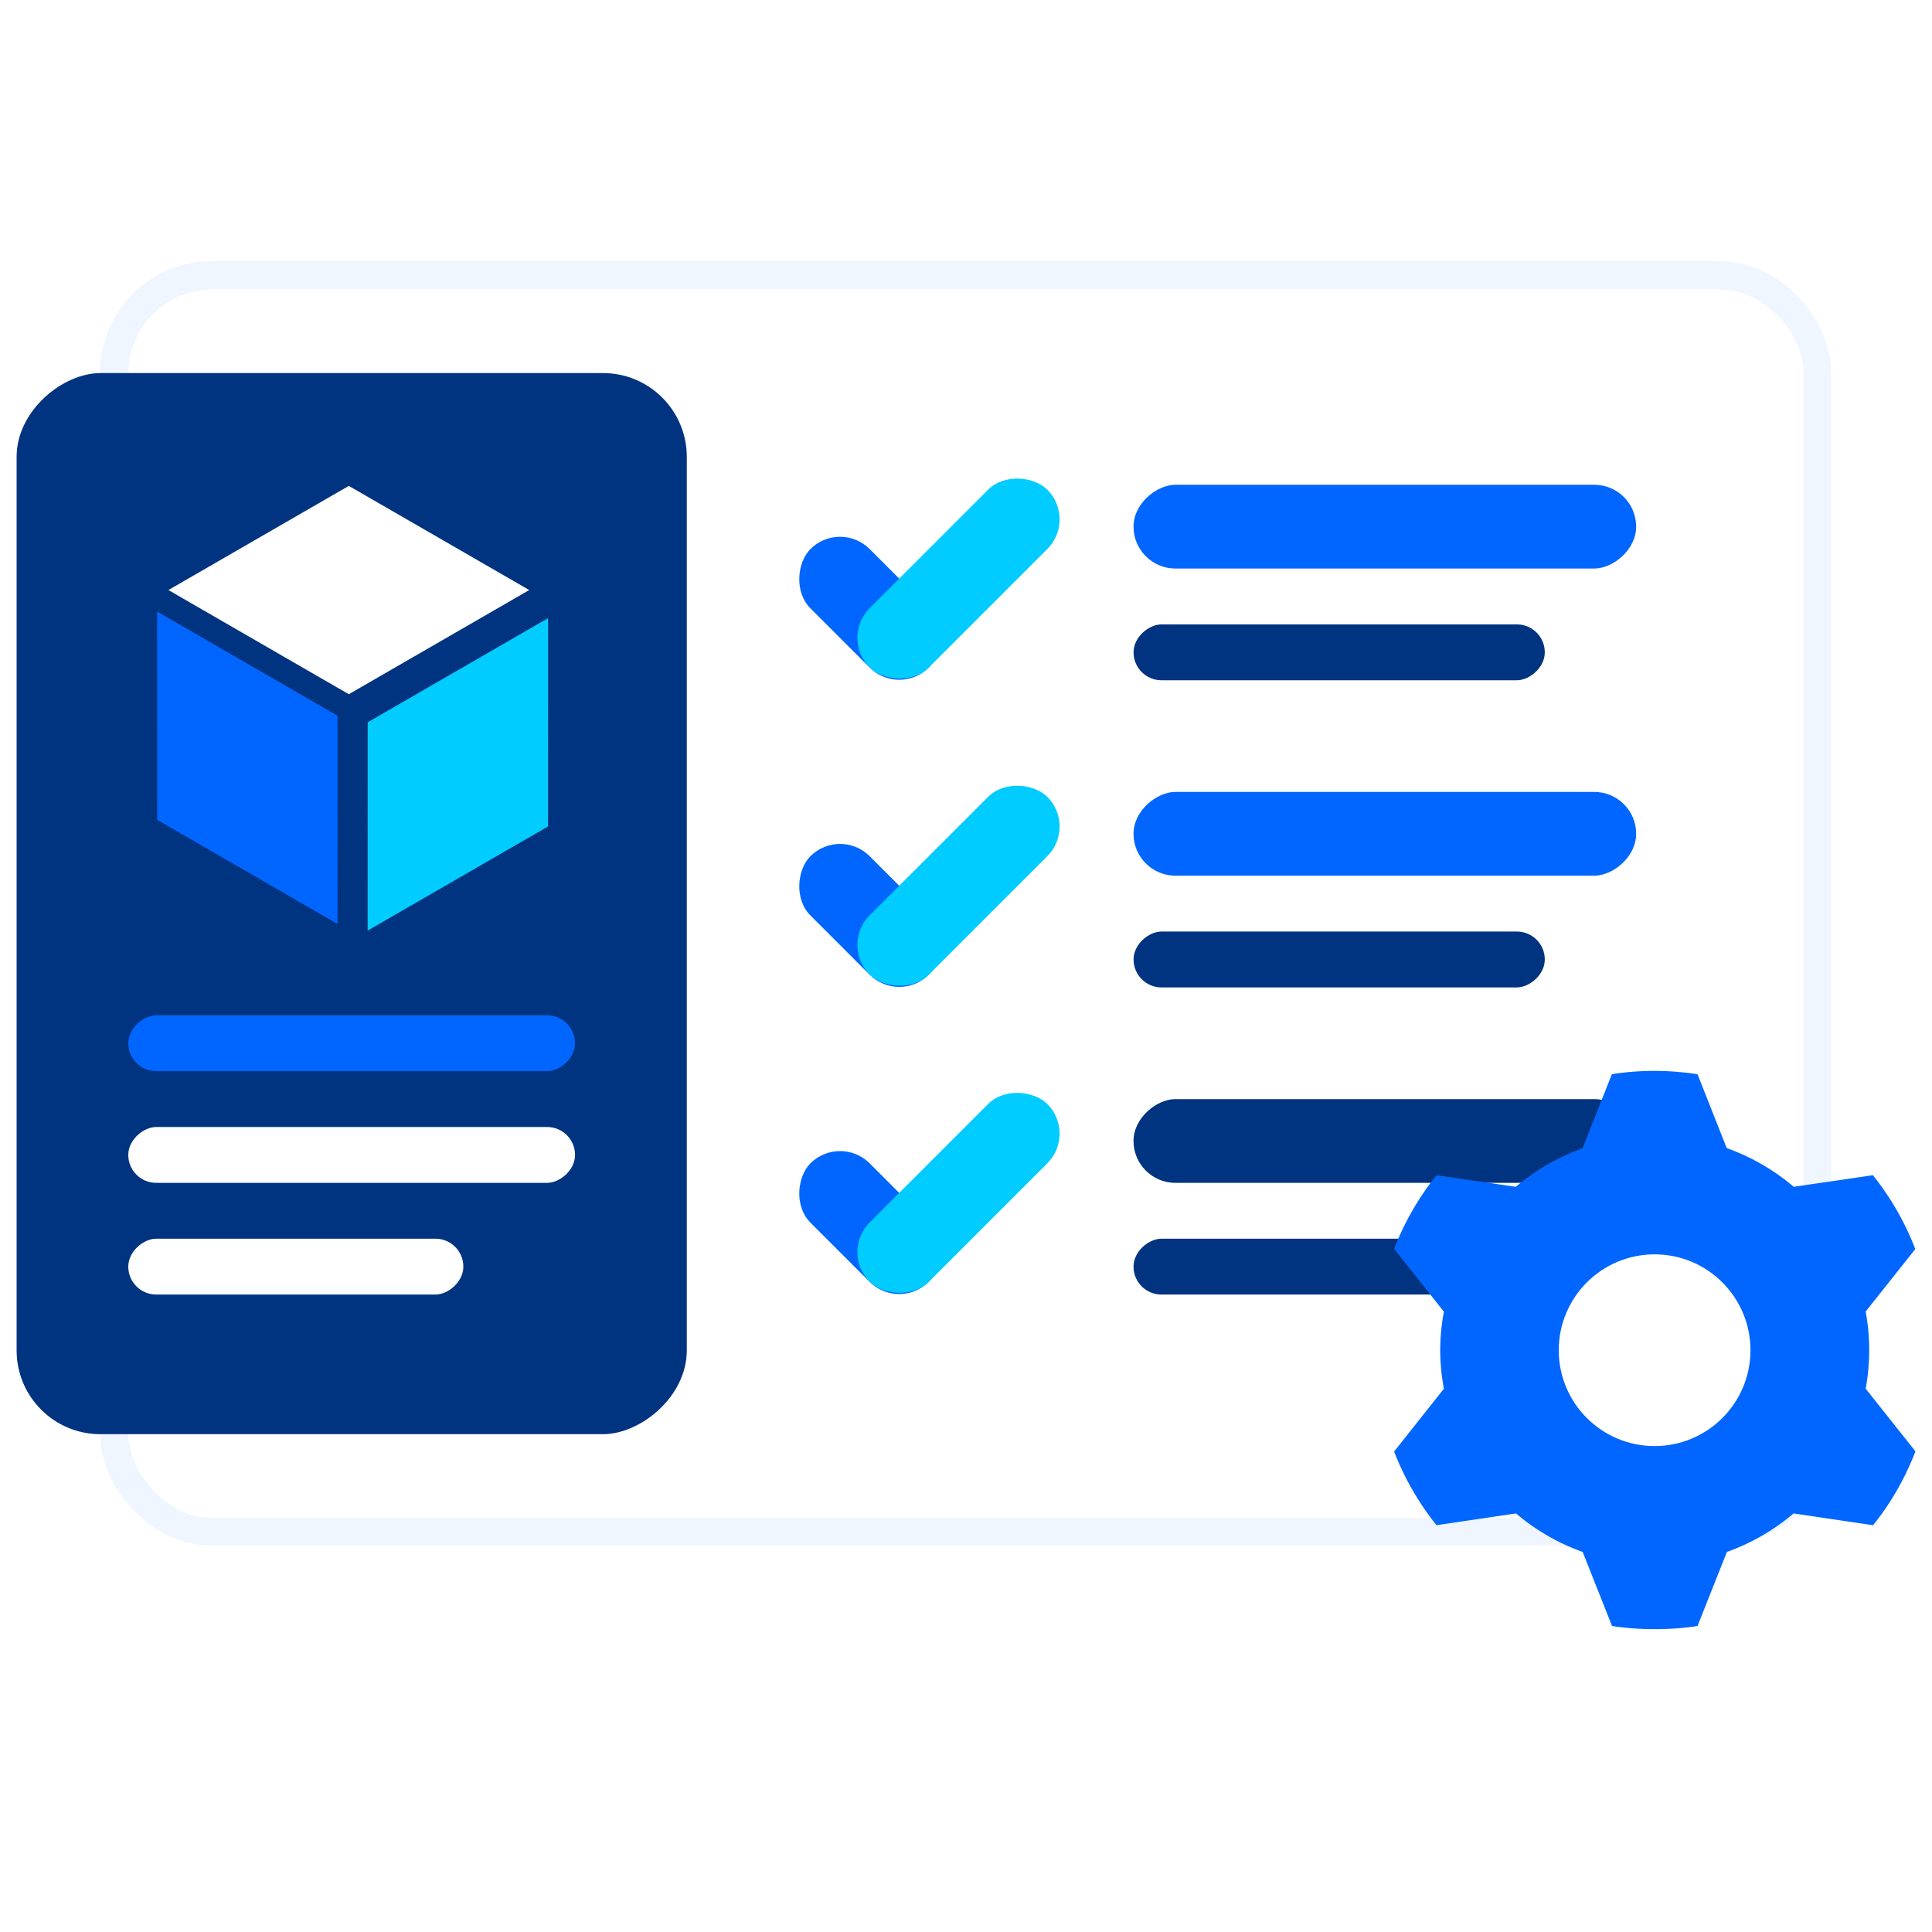 <?xml version="1.0" encoding="UTF-8" standalone="no"?>
<!-- Created with Inkscape (http://www.inkscape.org/) -->

<svg
   width="48mm"
   height="48mm"
   viewBox="0 0 48 48"
   version="1.1"
   id="svg1"
   inkscape:version="1.3.2 (091e20e, 2023-11-25)"
   sodipodi:docname="Inventory-Management.svg"
   xmlns:inkscape="http://www.inkscape.org/namespaces/inkscape"
   xmlns:sodipodi="http://sodipodi.sourceforge.net/DTD/sodipodi-0.dtd"
   xmlns="http://www.w3.org/2000/svg"
   xmlns:svg="http://www.w3.org/2000/svg">
  <sodipodi:namedview
     id="namedview1"
     pagecolor="#ffffff"
     bordercolor="#000000"
     borderopacity="0.25"
     inkscape:showpageshadow="2"
     inkscape:pageopacity="0.0"
     inkscape:pagecheckerboard="0"
     inkscape:deskcolor="#d1d1d1"
     inkscape:document-units="mm"
     inkscape:zoom="0.5946522"
     inkscape:cx="126.12415"
     inkscape:cy="50.449658"
     inkscape:window-width="1312"
     inkscape:window-height="449"
     inkscape:window-x="1673"
     inkscape:window-y="173"
     inkscape:window-maximized="0"
     inkscape:current-layer="g5" />
  <defs
     id="defs1">
    <filter
       inkscape:collect="always"
       style="color-interpolation-filters:sRGB"
       id="filter307"
       x="-0.077"
       y="-0.104"
       width="1.153"
       height="1.209">
      <feGaussianBlur
         inkscape:collect="always"
         stdDeviation="0.396"
         id="feGaussianBlur307" />
    </filter>
  </defs>
  <g
     inkscape:label="Layer 1"
     inkscape:groupmode="layer"
     id="layer1">
    <g
       id="g5"
       transform="translate(-149.754,-108.803)">
      <rect
         style="opacity:0.24;fill:#0066ff;fill-opacity:1;stroke:#0066ff;stroke-width:0.529;stroke-dasharray:none;filter:url(#filter307)"
         id="rect292"
         width="15.875"
         height="11.642"
         x="150.97"
         y="114.019"
         rx="0.794"
         ry="0.794"
         transform="matrix(2.622,0,0,2.622,-242.912,-182.975)" />
      <rect
         style="fill:#ffffff;fill-opacity:1;stroke:#ff0000;stroke-width:0;stroke-dasharray:none"
         id="rect220"
         width="41.625"
         height="30.525"
         x="152.941"
         y="115.991"
         rx="2.081"
         ry="2.081" />
      <g
         id="g82-5-4"
         transform="matrix(2.622,0,0,2.622,-139.394,-283.352)">
        <g
           id="g528-3">
          <rect
             style="fill:#0066ff;fill-opacity:1;stroke:#ff0000;stroke-width:0;stroke-dasharray:none"
             id="rect70-9-4-3"
             width="1.587"
             height="0.794"
             x="192.844"
             y="25.631"
             rx="0.397"
             transform="rotate(45)"
             ry="0.397" />
          <rect
             style="fill:#00ccff;fill-opacity:1;stroke:#ff0000;stroke-width:0;stroke-dasharray:none"
             id="rect71-3-74-3"
             width="2.381"
             height="0.794"
             x="24.043"
             y="-194.431"
             rx="0.397"
             transform="rotate(135)"
             ry="0.397" />
        </g>
      </g>
      <rect
         style="fill:#0066ff;fill-opacity:1;stroke:none;stroke-width:3.609"
         id="rect513-2-6-4-4-8"
         width="2.081"
         height="12.488"
         x="120.847"
         y="-190.404"
         transform="rotate(90)"
         rx="1.041"
         ry="1.041" />
      <rect
         style="fill:#0066ff;fill-opacity:1;stroke:none;stroke-width:3.403"
         id="rect80-3-6"
         width="2.081"
         height="12.488"
         x="128.478"
         y="-190.404"
         transform="rotate(90)"
         rx="1.041"
         ry="1.041" />
      <rect
         style="fill:#003380;fill-opacity:1;stroke:none;stroke-width:2.406"
         id="rect81-1-0"
         width="2.081"
         height="12.488"
         x="136.11"
         y="-190.404"
         transform="rotate(90)"
         rx="1.041"
         ry="1.041" />
      <rect
         style="fill:#003380;fill-opacity:1;stroke:none;stroke-width:3.609"
         id="rect522-8"
         width="1.388"
         height="10.217"
         x="124.316"
         y="-188.134"
         transform="rotate(90)"
         rx="0.694"
         ry="0.694" />
      <rect
         style="fill:#003380;fill-opacity:1;stroke:none;stroke-width:3.403"
         id="rect523-9"
         width="1.388"
         height="10.217"
         x="131.947"
         y="-188.134"
         transform="rotate(90)"
         rx="0.694"
         ry="0.694" />
      <rect
         style="fill:#003380;fill-opacity:1;stroke:none;stroke-width:2.406"
         id="rect526-7"
         width="1.388"
         height="9.713"
         x="139.578"
         y="-187.629"
         transform="rotate(90)"
         rx="0.694"
         ry="0.694" />
      <g
         id="g539-7"
         transform="matrix(2.622,0,0,2.622,-139.394,-275.721)">
        <g
           id="g532-6">
          <rect
             style="fill:#0066ff;fill-opacity:1;stroke:#ff0000;stroke-width:0;stroke-dasharray:none"
             id="rect531-4"
             width="1.587"
             height="0.794"
             x="192.844"
             y="25.631"
             rx="0.397"
             transform="rotate(45)"
             ry="0.397" />
          <rect
             style="fill:#00ccff;fill-opacity:1;stroke:#ff0000;stroke-width:0;stroke-dasharray:none"
             id="rect532-3"
             width="2.381"
             height="0.794"
             x="24.043"
             y="-194.431"
             rx="0.397"
             transform="rotate(135)"
             ry="0.397" />
        </g>
      </g>
      <g
         id="g543-0"
         transform="matrix(2.622,0,0,2.622,-139.394,-268.09)">
        <g
           id="g542-3">
          <rect
             style="fill:#0066ff;fill-opacity:1;stroke:#ff0000;stroke-width:0;stroke-dasharray:none"
             id="rect539-0"
             width="1.587"
             height="0.794"
             x="192.844"
             y="25.631"
             rx="0.397"
             transform="rotate(45)"
             ry="0.397" />
          <rect
             style="fill:#00ccff;fill-opacity:1;stroke:#ff0000;stroke-width:0;stroke-dasharray:none"
             id="rect541-9"
             width="2.381"
             height="0.794"
             x="24.043"
             y="-194.431"
             rx="0.397"
             transform="rotate(135)"
             ry="0.397" />
        </g>
      </g>
      <rect
         style="fill:#003380;fill-opacity:1;stroke:none;stroke-width:44.498"
         id="rect563"
         width="26.363"
         height="16.65"
         x="118.072"
         y="-166.817"
         transform="rotate(90)"
         rx="2.081"
         ry="2.081" />
      <rect
         style="fill:#0066ff;fill-opacity:1;stroke:none;stroke-width:4.812"
         id="rect590-4-5"
         width="1.388"
         height="11.1"
         x="134.028"
         y="-164.041"
         transform="rotate(90)"
         ry="0.694"
         rx="0.694" />
      <rect
         style="fill:#ffffff;fill-opacity:1;stroke:none;stroke-width:5.606"
         id="rect591-4-9"
         width="1.388"
         height="11.1"
         x="136.803"
         y="-164.041"
         transform="rotate(90)"
         rx="0.694"
         ry="0.694" />
      <rect
         style="fill:#ffffff;fill-opacity:1;stroke:none;stroke-width:4.855"
         id="rect592-4-4"
         width="1.388"
         height="8.325"
         x="139.578"
         y="-161.266"
         transform="rotate(90)"
         rx="0.694"
         ry="0.694" />
      <g
         id="g567-6"
         transform="matrix(3.059,0,0,3.059,-250.494,32.537)"
         style="stroke-width:0.857">
        <rect
           style="fill:#0066ff;fill-opacity:1;stroke:none;stroke-width:0.244;stroke-linecap:round;stroke-dasharray:none;stroke-opacity:1"
           id="rect551-8-9"
           width="1.692"
           height="1.692"
           x="-46.388"
           y="-154.265"
           transform="matrix(2.0030765e-4,1,-0.866,-0.5,0,0)" />
        <rect
           style="fill:#00ccff;fill-opacity:1;stroke:none;stroke-width:0.244;stroke-linecap:round;stroke-dasharray:none;stroke-opacity:1"
           id="rect552-4-2"
           width="1.692"
           height="1.692"
           x="108.079"
           y="154.562"
           transform="matrix(-2.0030619e-4,1,0.866,-0.5,0,0)" />
        <rect
           style="fill:#ffffff;fill-opacity:1;stroke:none;stroke-width:0.244;stroke-linecap:round;stroke-dasharray:none;stroke-opacity:1"
           id="rect553-8-2"
           width="1.692"
           height="1.692"
           x="-107.75"
           y="46.61"
           transform="matrix(-0.866,-0.5,0.866,-0.5,0,0)" />
      </g>
      <g
         id="g335-4"
         transform="matrix(4.37,0,0,4.37,-4.468,-130.523)"
         style="stroke-width:0.6">
        <path
           id="path108-3-5-8"
           style="fill:#0066ff;fill-opacity:1;stroke-width:1.2"
           inkscape:transform-center-x="-2.2087179e-06"
           inkscape:transform-center-y="1.2073076e-06"
           d="m 44.698,60.854 c -0.082,0 -0.164,0.006 -0.243,0.019 L 44.288,61.294 A 1.22,1.22 0 0 0 43.909,61.513 l -0.451,-0.066 c -0.1,0.125 -0.182,0.266 -0.241,0.419 l 0.283,0.357 a 1.22,1.22 0 0 0 -0.021,0.219 1.22,1.22 0 0 0 0.021,0.219 l -0.283,0.357 c 0.059,0.153 0.141,0.294 0.241,0.419 l 0.452,-0.067 a 1.22,1.22 0 0 0 0.379,0.219 l 0.167,0.421 c 0.079,0.012 0.16,0.018 0.243,0.018 0.083,0 0.164,-0.006 0.243,-0.018 l 0.167,-0.421 a 1.22,1.22 0 0 0 0.379,-0.219 l 0.452,0.067 c 0.101,-0.125 0.182,-0.267 0.241,-0.42 l -0.283,-0.356 a 1.22,1.22 0 0 0 0.02,-0.219 1.22,1.22 0 0 0 -0.02,-0.22 l 0.282,-0.355 C 46.121,61.713 46.039,61.572 45.939,61.447 l -0.45,0.066 a 1.22,1.22 0 0 0 -0.381,-0.22 l -0.166,-0.42 h -4.7e-4 c -0.079,-0.012 -0.16,-0.019 -0.243,-0.019 z" />
        <circle
           style="fill:#ffffff;fill-opacity:1;stroke-width:0.537"
           id="circle139-4-6-8"
           cx="44.698"
           cy="62.442"
           r="0.545" />
      </g>
    </g>
  </g>
</svg>
